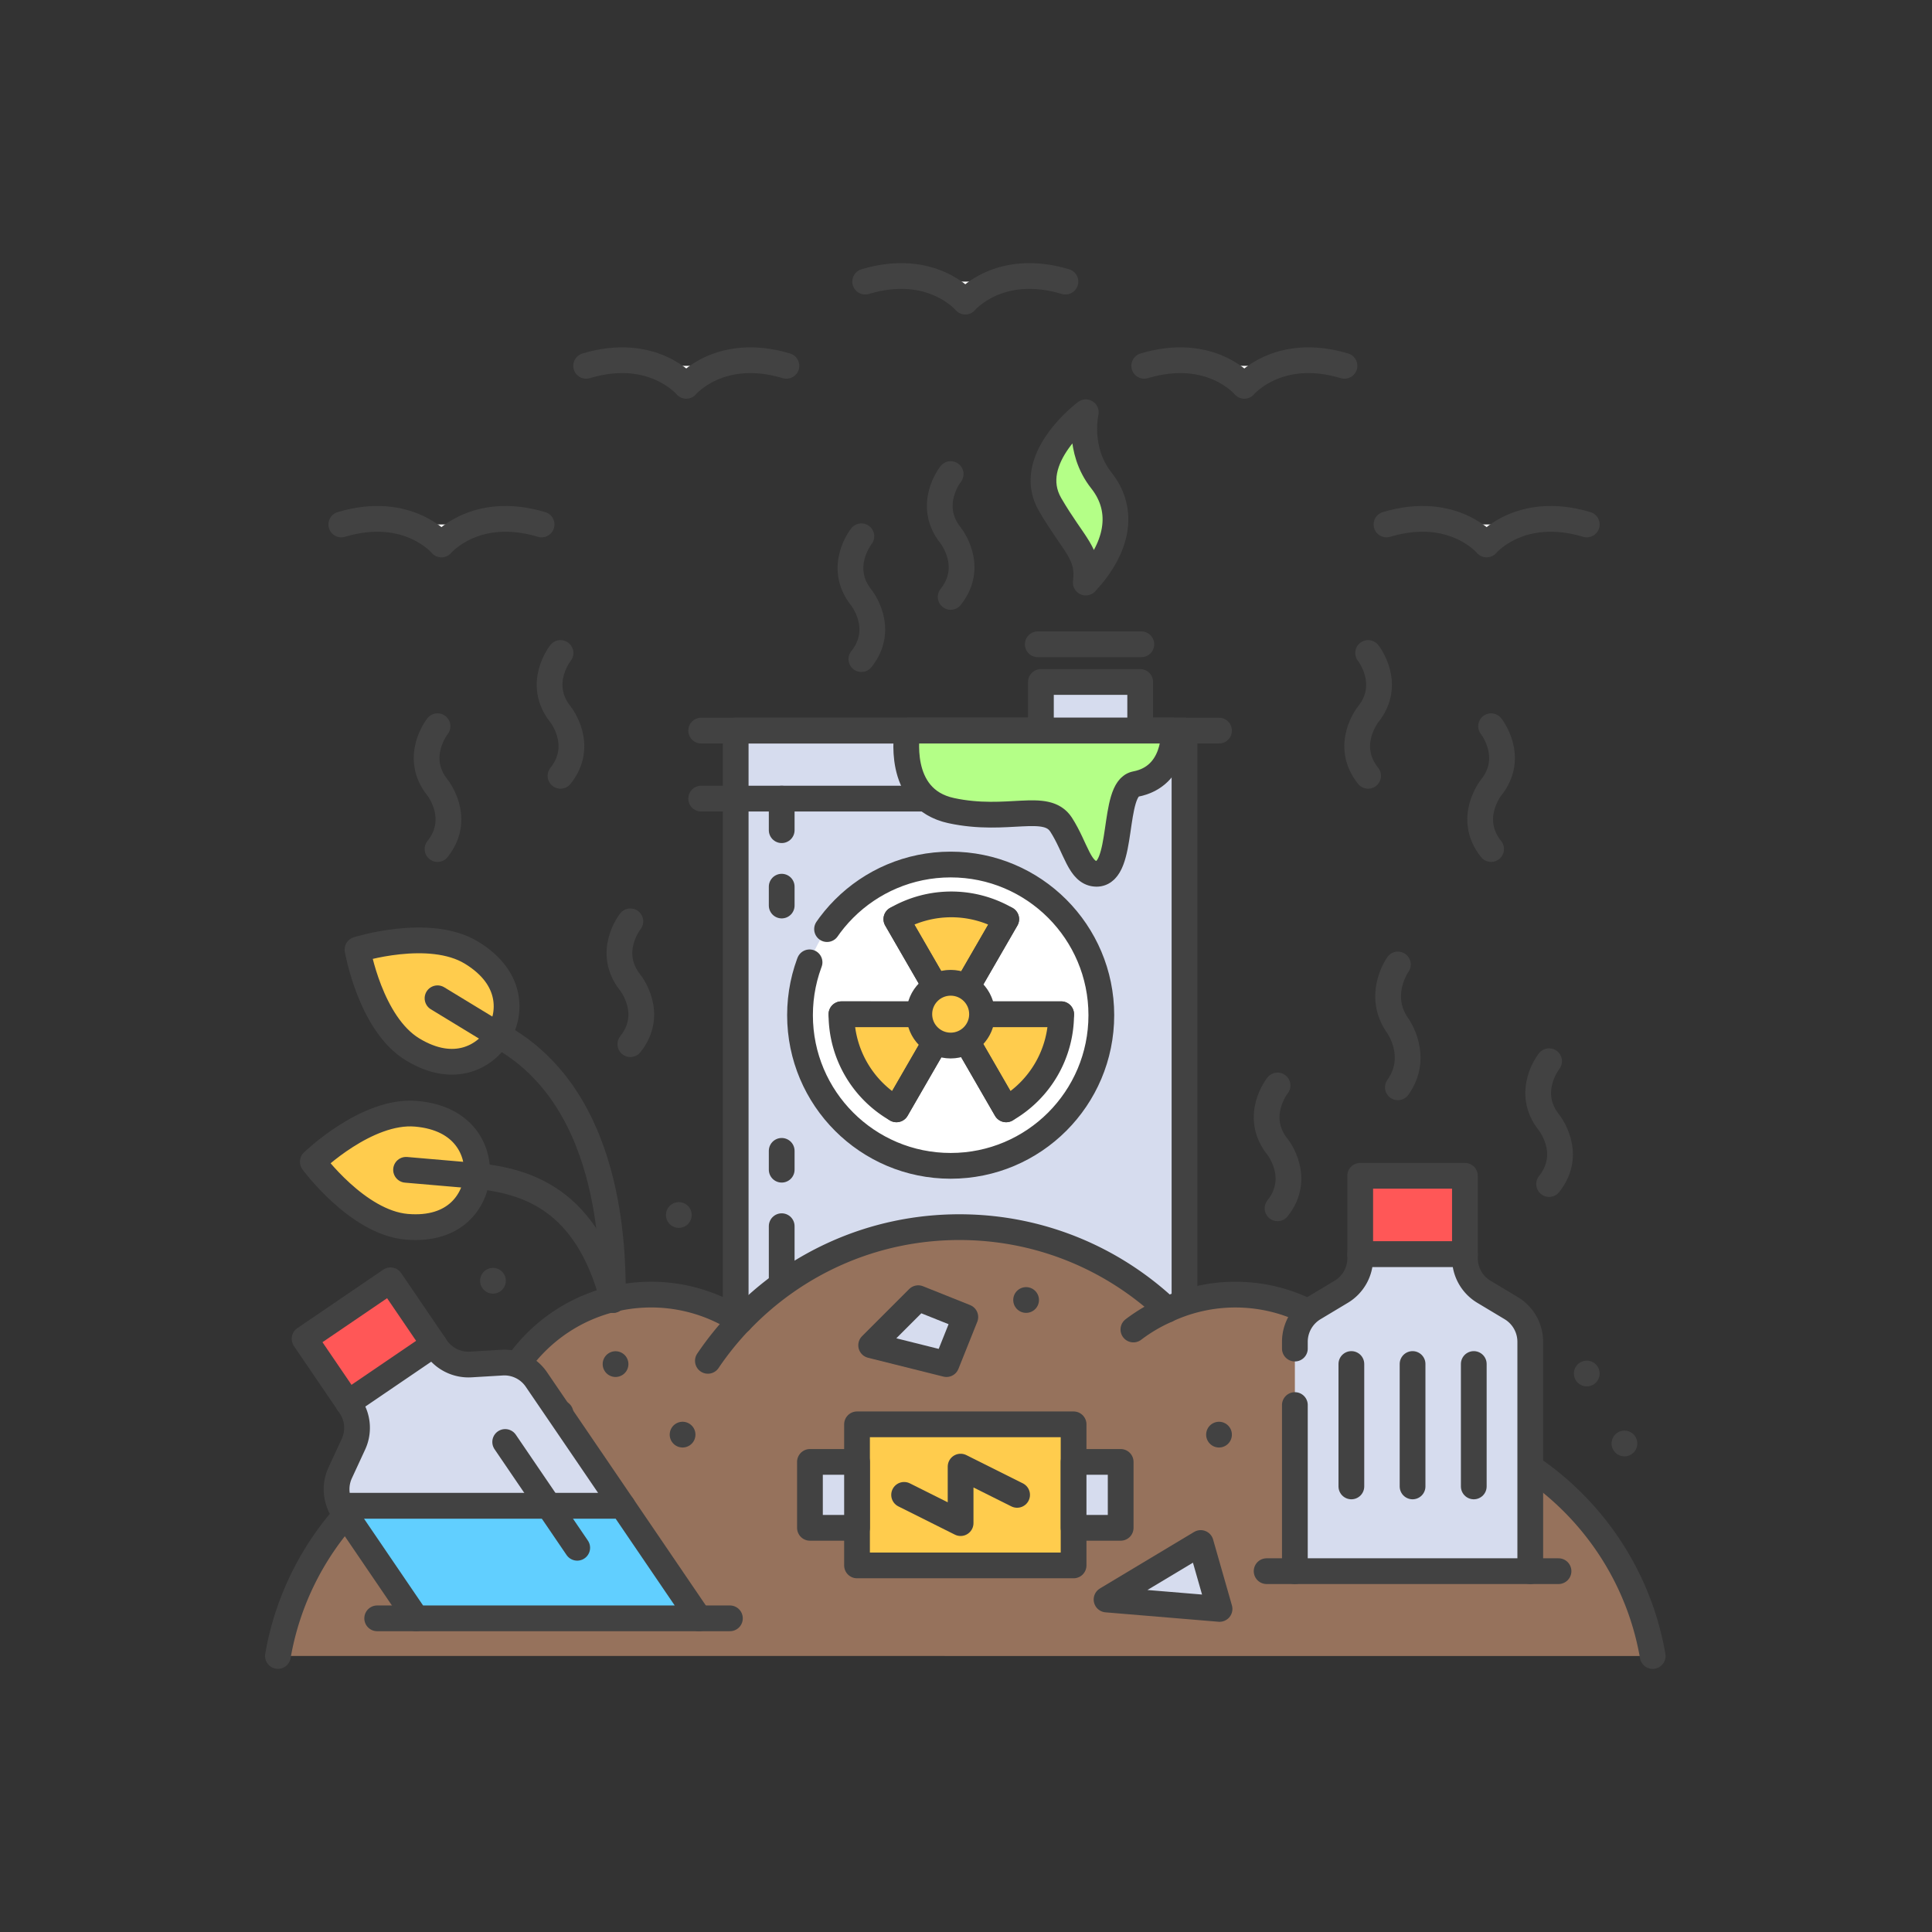 <svg id="&#x421;&#x43B;&#x43E;&#x439;_1" viewBox="0 0 3500 3500" xmlns="http://www.w3.org/2000/svg"><rect x="0" y="0" width="3500" height="3500" fill="#333333" stroke="none"/><g id="Icon_Soil_Pollution" stroke="#424242" stroke-linecap="round" stroke-linejoin="round" stroke-width="46.64" data-name="Icon Soil Pollution"><path d="m1332.76 1323.56h813.06v1197.86h-813.06z" fill="#d6dcee"/><path d="m1270.22 1323.56h938.14" fill="none"/><path d="m1270.22 1446.77h407.57" fill="none"/><circle cx="1722.23" cy="1839.1" fill="#fff" r="272.93" stroke-dasharray="955.25 68.23 3411.59"/><path d="m1822.87 1665.11-99.5 172.29-99.51-172.29a198.61 198.61 0 0 1 199 0z" fill="#ffcc4d" stroke-dasharray="1705.8 68.23 1364.64 68.23"/><path d="m1922.38 1837.4a198.41 198.41 0 0 1 -99.65 172.29l-99.36-172.14-99.37 172.13a198.41 198.41 0 0 1 -99.65-172.29z" fill="#ffcc4d" stroke-dasharray="1705.8 68.23 1364.64 68.23"/><path d="m1524.36 1837.4h199.01 199.01" fill="#ffcc4d" stroke-dasharray="1705.8 68.23 1364.64 68.23"/><path d="m1624.01 2009.68 99.36-172.14v-.14l99.5-172.29" fill="none"/><path d="m1822.73 2009.68-99.36-172.14v-.14l-99.51-172.29" fill="#ffcc4d" stroke-dasharray="1705.8 68.23 1364.64 68.23"/><circle cx="1722.23" cy="1837.26" fill="#ffcc4d" r="56.86" stroke-dasharray="1705.8 68.23 1364.64 68.23"/><path d="m1885.72 1235.43h179.85v88.12h-179.85z" fill="#d6dcee"/><path d="m1880.01 1167.2h187.63" fill="none"/><path d="m1416.12 2084.89v436.53" fill="none" stroke-dasharray="34.12 102.35 8528.98 0"/><path d="m1416.12 1640.44v-193.67" fill="none" stroke-dasharray="34.12 102.35 8528.98 0"/><path d="m2994 3000c-39.87-230.87-232-409.5-469.38-428.68-31.28-129.58-147.67-226-286.85-226a293.78 293.78 0 0 0 -123.26 27.2c-98.35-92.59-230.73-149.43-376.46-149.43-156.34 0-297.31 65.4-397.36 170.2a293.78 293.78 0 0 0 -161.08-48c-144 0-263.81 103.12-290 239.52-198 49.24-351.05 212-386.12 415.13" fill="#96725c"/><path d="m890 2575.29a519.07 519.07 0 0 1 95.57-14.4q5.62-.32 11.26-.52 9.26-.33 18.59-.33" fill="none"/><path d="m2525.67 2572.64a294.49 294.49 0 0 1 14.29 77.84" fill="none"/><path d="m2053.27 2408.51a295.2 295.2 0 0 1 60.62-35.59" fill="none"/><path d="m1340.75 2392.91a552.06 552.06 0 0 0 -58.34 72.36" fill="none"/><path d="m574.54 2359.25h188.21v141.18h-188.21z" fill="#ff5757" transform="matrix(.827 -.563 .563 .827 -1251.63 797.73)"/><path d="m1127.67 2727.93h-511.23a70.92 70.92 0 0 1 -.17-59.7l24.05-52a70.4 70.4 0 0 0 -5.8-69.26l-3.92-5.8 155.57-105.93 3.92 5.8a71 71 0 0 0 62.43 30.87l57.14-3.41a70.15 70.15 0 0 1 62.26 30.87l57 83.58z" fill="#d6dcee"/><path d="m1266.35 2931.77h-512.25l-75.23-110.54-57-83.75a76.37 76.37 0 0 1 -5.46-9.55h511.23z" fill="#61cfff"/><g fill="none"><path d="m1045.68 2803.94-130.49-191.68"/><path d="m1322.3 2931.77h-55.95"/><path d="m754.1 2931.77h-70.79"/><path d="m792.62 1315.61s-44.5 55.63 0 111.26c0 0 44.5 55.63 0 111.26"/><path d="m1015.41 1182.94s-44.5 55.63 0 111.26c0 0 44.5 55.63 0 111.26"/><path d="m2701.27 1315.61s44.5 55.63 0 111.26c0 0-44.5 55.63 0 111.26"/><path d="m2478.48 1182.94s44.5 55.63 0 111.26c0 0-44.5 55.63 0 111.26"/><path d="m2806.34 1922.49s-44.5 55.63 0 111.26c0 0 44.5 55.63 0 111.26"/><path d="m2314.39 1966.43s-44.5 55.63 0 111.26c0 0 44.5 55.63 0 111.26"/><path d="m1722.23 858.84s-44.5 55.63 0 111.26c0 0 44.5 55.63 0 111.26"/><path d="m1560.47 971.52s-44.5 55.63 0 111.26c0 0 44.5 55.63 0 111.26"/><path d="m1141.95 1669.1s-44.5 55.63 0 111.26c0 0 44.5 55.63 0 111.26"/><path d="m2532.39 1747.25s-39.8 55.63 0 111.26c0 0 39.8 55.63 0 111.26"/></g><path d="m1061.83 662.72c120.94-36.28 181.41 36.28 181.41 36.28s60.47-72.56 181.41-36.28" fill="#fff"/><path d="m1567.34 510.16c120.94-36.28 181.41 36.28 181.41 36.28s60.47-72.56 181.41-36.28" fill="#fff"/><path d="m2435.68 662.72c-120.95-36.28-181.42 36.28-181.42 36.28s-60.47-72.56-181.41-36.28" fill="#fff"/><path d="m2874.58 950.11c-120.94-36.28-181.41 36.28-181.41 36.28s-60.47-72.57-181.41-36.28" fill="#fff"/><path d="m981.14 950.11c-120.94-36.28-181.41 36.29-181.41 36.29s-60.47-72.57-181.41-36.28" fill="#fff"/><path d="m1620.96 2511.93h255.58v392.33h-255.58z" fill="#ffcc4d" transform="matrix(0 -1 1 0 -959.35 4456.85)"/><path d="m1450.24 2665.45h119.41v85.29h-119.41z" fill="#d6dcee" transform="matrix(0 -1 1 0 -1198.16 4218.04)"/><path d="m1927.86 2665.45h119.41v85.29h-119.41z" fill="#d6dcee" transform="matrix(0 -1 1 0 -720.54 4695.66)"/><path d="m1637.88 2708.1 102.34 51.17v-102.34l102.35 51.17" fill="none"/><path d="m1115.11 2471.2h53.67" fill="none" stroke-dasharray="0 102.35"/><path d="m1858.88 2355.06h53.67" fill="none" stroke-dasharray="0 102.35"/><path d="m1236.55 2598.97h53.67" fill="none" stroke-dasharray="0 102.35"/><path d="m2942.81 2615.02h53.67" fill="none" stroke-dasharray="0 102.35"/><path d="m2208.36 2598.97h53.67" fill="none" stroke-dasharray="0 102.35"/><path d="m893.06 2320.21h53.67" fill="none" stroke-dasharray="0 102.35"/><path d="m1229.74 2201.09h53.67" fill="none" stroke-dasharray="0 102.35"/><path d="m2874.58 2488.26h53.67" fill="none" stroke-dasharray="0 102.35"/><path d="m2464.16 2130.04h189.68v142.09h-189.68z" fill="#ff5757"/><path d="m2772.23 2430.78v415.53h-426.45v-415.53a71.15 71.15 0 0 1 34.46-60.9l49.47-29.68a70.77 70.77 0 0 0 34.46-60.9v-7.16h189.68v7.16a70.77 70.77 0 0 0 34.46 60.9l49.47 29.68a71.15 71.15 0 0 1 34.45 60.9z" fill="#d6dcee" stroke-dasharray="1142.88 102.35 3411.59"/><path d="m2669.88 2471.03v221.76" fill="none"/><path d="m2559 2471.03v221.76" fill="none"/><path d="m2448.13 2471.03v221.76" fill="none"/><path d="m2823.4 2846.31h-51.17" fill="none"/><path d="m2345.78 2846.31h-51.17" fill="none"/><path d="m902.87 1875.57c-22.9 37.53-78.94 72.05-155.51 25.46s-99.7-180.76-99.7-180.76 130-41 206.55 5.6 71.56 112.13 48.66 149.7z" fill="#ffcc4d" stroke-dasharray="2473.4 102.35 8528.98 0"/><path d="m792.62 1808.47 110.25 67.1" fill="none"/><path d="m864.06 2130.3c-3.61 43.87-38.16 99.79-127.36 92.1s-170-117.73-170-117.73 97.63-94.67 186.83-87 114.15 68.77 110.53 112.63z" fill="#ffcc4d" stroke-dasharray="2473.4 102.35 8528.98 0"/><path d="m735.62 2119.23 128.44 11.07" fill="none"/><path d="m864.06 2130.3c88.86 9.66 198.36 40.38 246.52 224.76" fill="none"/><path d="m902.87 1875.57c219 118.27 206.05 427.69 207.71 479.49" fill="none"/><path d="m1967 1055.39c6.83-52.68-21.28-66.83-64.72-141.48-48.17-82.78 64.72-167.06 64.72-167.06s-15.91 67.73 28.17 123.42 29.02 123.41-28.17 185.12z" fill="#b4ff87" stroke-dasharray="2473.4 102.35 8528.98 0"/><path d="m1643.89 1323.56s-22.79 123.07 79.55 145 171.85-16.61 198.94 25.54 33.33 88.85 64.18 88.85c51.17 0 27.09-154.27 70.74-162.55 73.83-14 69.24-96.82 69.24-96.82z" fill="#b4ff87" stroke-dasharray="2473.4 102.35 8528.98 0"/><path d="m1578.17 2437.09 85.29-85.29 85.29 34.11-34.12 85.29z" fill="#d6dcee"/><path d="m2209.32 2914.71-34.12-119.41-170.58 102.35z" fill="#d6dcee"/></g></svg>